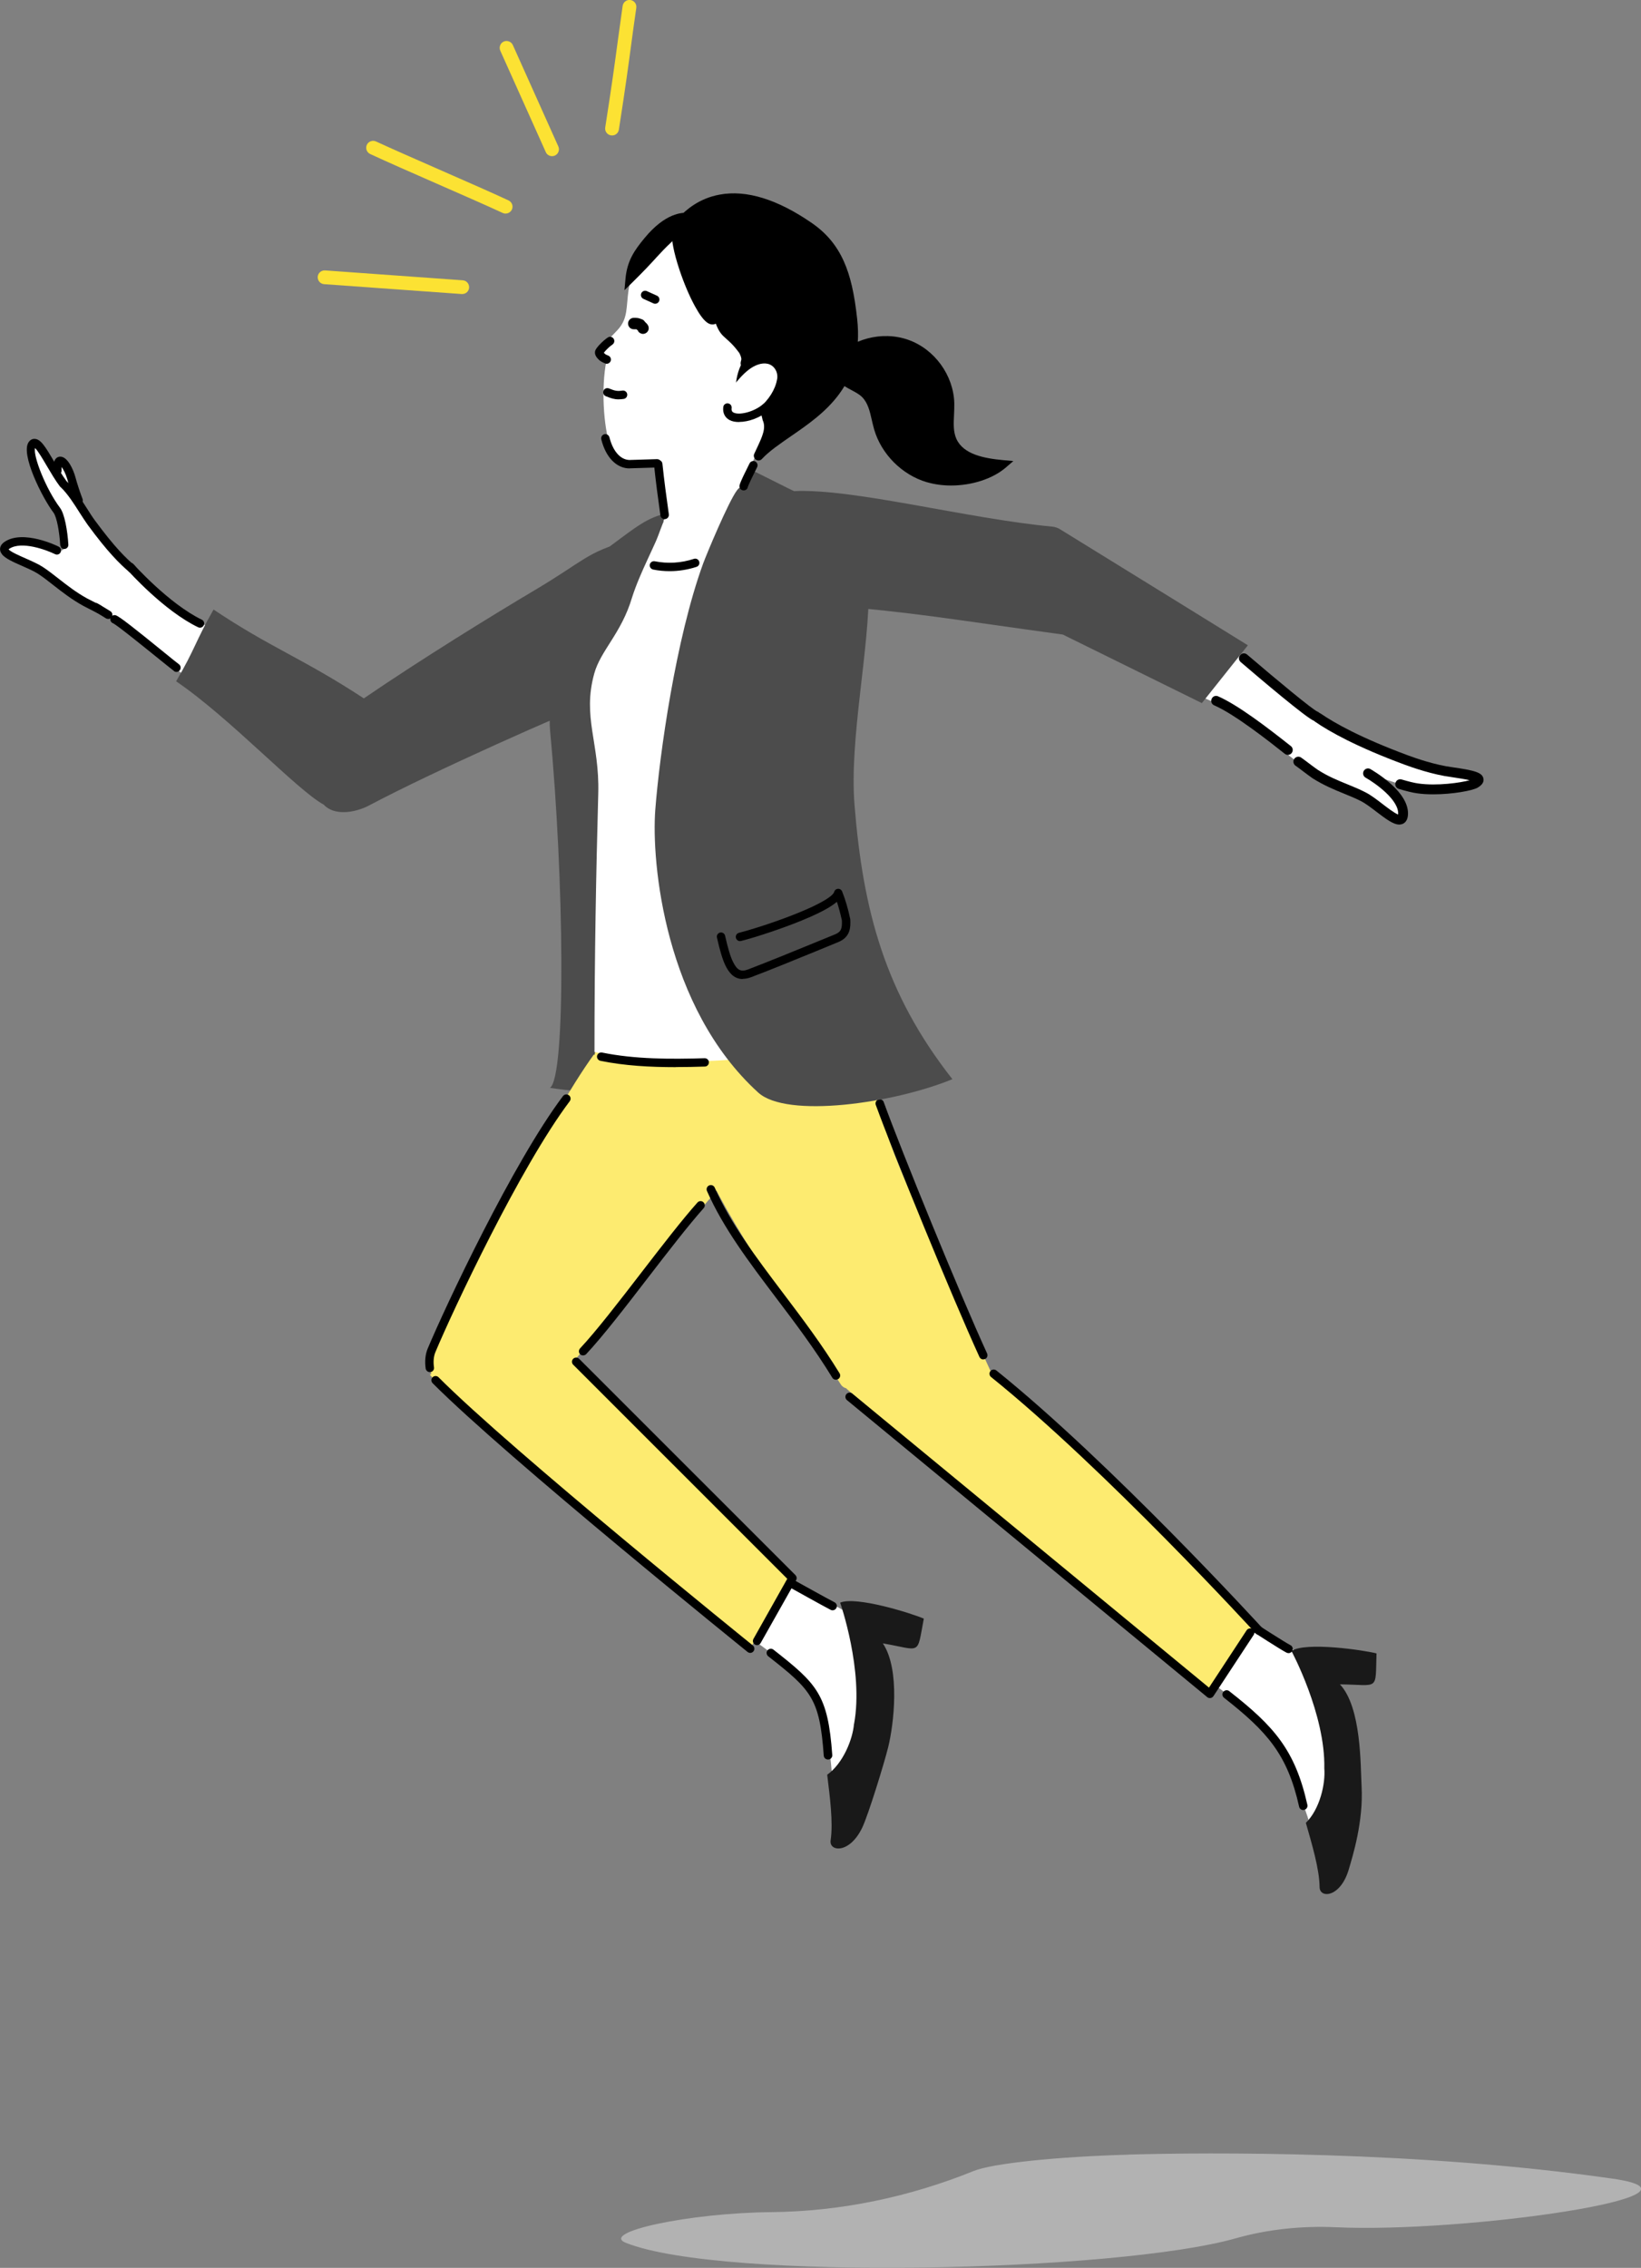 <?xml version="1.0" encoding="UTF-8"?>
<svg id="_レイヤー_2" data-name="レイヤー 2" xmlns="http://www.w3.org/2000/svg" viewBox="0 0 191.1 264.01">
  <rect x="0" y="0" width="191.1" height="264.01" fill="#808080" stroke="none"/>
  <defs>
    <style>
      .cls-1 {
        fill: #fdeb70;
      }

      .cls-2 {
        fill: #fff;
      }

      .cls-3 {
        fill: #fce233;
      }

      .cls-4 {
        fill: #191919;
      }

      .cls-5 {
        fill: #b2b2b2;
      }

      .cls-6 {
        fill: #4c4c4c;
      }
    </style>
  </defs>
  <g id="_レイヤー_1-2" data-name="レイヤー 1">
    <g>
      <g>
        <g>
          <path class="cls-2" d="M23.64,80.46s1.01-6.3,1.81-6.83c-2.14-1-7.7-4.74-8.3-5.49-1.41-1.75-2.51-1.88-6.51-7.32-.86-1.17-1.96-3.29-3.26-4.51-1.53-2.02-2.94-5.58-3.64-4.56-.7,1.02,1.36,5.61,2.88,7.63.78,1.03.88,3.21.88,4.29,0,.3-.3.51-.58.4-1.32-.52-4.58-1.63-6.12-.61-1.48.97,2.33,1.88,3.91,2.93,1.56,1.03,3.14,2.57,5.21,3.69,3.05,1.59,6.9,4.91,9.16,6.57l4.56,3.82Z"/>
          <path d="M.23,64.51c-.13-.16-.21-.33-.22-.52-.02-.25.06-.61.55-.93,2.17-1.43,6.12.49,6.28.58.24.12.34.41.22.65-.12.24-.41.34-.65.22-1-.49-3.9-1.57-5.32-.63-.04.03-.07.05-.09.07.23.29,1.31.76,1.97,1.05.72.32,1.47.65,2.01,1,.61.4,1.21.87,1.85,1.37,1.02.8,2.08,1.62,3.32,2.3.54.28,1.06.54,1.57.8.24.12.34.41.22.65-.12.24-.41.34-.65.22-.51-.26-1.05-.52-1.59-.81-1.32-.72-2.46-1.61-3.46-2.39-.62-.49-1.21-.95-1.79-1.33-.47-.31-1.18-.62-1.86-.92-1.06-.47-1.95-.86-2.36-1.36ZM.96,63.97h0s0,0,0,0Z"/>
          <path class="cls-2" d="M9.32,58.62c-.13-.23-.26-.47-.39-.71-.39-.72-.45-1.56-.72-2.52-.39-1.38-1.17-2.19-1.42-1.54-.05.13-.06.51-.03,1.02l2.56,3.75Z"/>
          <path d="M8.78,58.56s-.05-.08-.07-.13c-.24-.62-.65-1.81-.88-2.66-.18-.63-.45-1.13-.66-1.41,0,.11-.01.25,0,.41.02.27-.19.5-.46.51-.27.02-.5-.19-.51-.46-.04-.65.08-1.02.14-1.16.13-.33.4-.52.72-.5.84.04,1.49,1.55,1.71,2.35.22.83.61,1.98.84,2.57.1.25-.03.53-.28.63-.2.08-.43.01-.56-.15Z"/>
          <path d="M7.12,63.7c-.06-.08-.1-.17-.11-.27-.08-1.4-.38-3.22-.78-3.75-1.32-1.75-3.85-6.8-2.9-8.2.24-.36.55-.4.71-.39.7.02,1.25.92,2.25,2.62.47.8.95,1.62,1.44,2.28.91.87,1.71,2.12,2.41,3.22.32.5.61.97.88,1.33,2.37,3.22,3.64,4.42,4.65,5.29.2.18.23.48.05.69-.18.2-.48.23-.69.05-1.13-.97-2.49-2.31-4.8-5.45-.28-.39-.59-.87-.92-1.38-.68-1.07-1.44-2.28-2.28-3.06-.02-.02-.04-.04-.06-.06-.54-.71-1.06-1.61-1.53-2.4-.42-.71-1.02-1.75-1.36-2.06-.24.93,1.26,4.76,2.91,6.96.53.7.87,2.64.97,4.28.02.27-.19.5-.46.51-.16,0-.31-.06-.41-.18Z"/>
        </g>
        <path class="cls-2" d="M136.52,78.86c.35-.98,3.93-4.84,4.02-5.83,1.31.37,5.92,5.11,7.33,6.31,1.47,1.25,4.22,4.86,15.63,9.08,1.4.52,4.22.93,5.98,1.49,2.59.37,3.34.75,2.23,1.38-.62.35-4.02.85-6.61.48-1.8-.25-5.79-1.76-5.79-1.76,0,0,4.26,2.4,4.08,4.81-.14,1.82-2.86-1.16-4.6-2.07-1.71-.89-4.28-1.77-6.33-3.08-2.97-1.96-8.41-6.76-8.41-6.76-3.12-1.43-7.88-3.1-7.52-4.07Z"/>
        <path d="M162.94,95.99c.14,0,.28-.03.41-.08.25-.11.56-.38.61-1.02.09-1.19-.64-2.47-2.17-3.79-1.07-.93-2.16-1.54-2.2-1.57-.28-.16-.62-.06-.78.22-.15.28-.06.62.22.78h0c1.1.62,3.91,2.59,3.79,4.27,0,0,0,.01,0,.02-.41-.14-1.28-.81-1.83-1.23-.65-.5-1.33-1.02-1.93-1.33-.69-.36-1.39-.65-2.13-.95-1.1-.45-2.25-.91-3.45-1.68-.27-.18-.68-.49-1.08-.79-.33-.25-.65-.49-.88-.65-.26-.18-.62-.11-.8.15-.18.26-.11.62.15.8.21.14.51.37.84.62.41.31.84.63,1.14.84,1.3.82,2.49,1.31,3.64,1.78.72.29,1.39.57,2.04.9.51.27,1.15.75,1.76,1.22,1.07.81,1.95,1.49,2.66,1.49Z"/>
        <path d="M166.92,92.47c2.25,0,4.54-.43,5.14-.77.53-.3.77-.66.69-1.06-.13-.71-1.01-.95-3.59-1.32-2.02-.26-4.3-1.05-5.18-1.38-5.54-2.05-8.59-3.78-10.18-4.87-.26-.18-.62-.11-.8.15-.18.26-.11.62.15.8,1.64,1.13,4.78,2.91,10.43,5,.92.34,3.3,1.17,5.43,1.44.96.14,1.67.26,2.13.37-1.03.29-3.78.69-5.96.38-.45-.06-1.11-.22-1.96-.47-.3-.09-.62.08-.71.39-.09.3.08.62.39.71.9.27,1.61.44,2.12.51.6.09,1.26.12,1.91.12Z"/>
        <g>
          <path class="cls-2" d="M151.55,192.53l-8.96-4.67-3.47,6.59s7.75,5.29,9.56,8.43c1.75,3.03,3.52,8.17,4.35,11.08.78-1.71,1.5-1.42,2.31-3.09.48-1.62.82-4.27.82-4.27l-4.6-14.06Z"/>
          <path class="cls-4" d="M154.22,205.86c.15,1.78-.52,4.76-2.15,6.34.71,2.49,1.58,5.38,1.6,7.48.01,1.35,2.43,1.24,3.4-2.06.46-1.57,1.72-5.56,1.49-9.7-.13-2.35,0-9.15-2.52-11.84,4.61.05,4.12.85,4.26-3.6-1.5-.39-8.22-1.37-9.91-.29,0,0,3.97,7.37,3.83,13.68Z"/>
        </g>
        <g>
          <path class="cls-2" d="M100.13,188.5l-9.43-5.16-5.7,5.65c8.17,5.81,11.5,7.32,11.99,19.5,1.04-1.57,4.25-6.77,4.25-6.77l-1.11-13.21Z"/>
          <path d="M96.43,204.83s.02,0,.04,0c.27-.02.47-.25.45-.52-.51-7.05-1.74-8.26-6.85-12.27-.21-.17-.52-.13-.69.08-.17.21-.13.52.08.69,5.03,3.94,5.99,4.9,6.47,11.57.02.26.23.45.49.45Z"/>
          <path class="cls-4" d="M99.45,200.68c-.14,1.78-1.27,4.61-3.12,5.92.31,2.57.71,5.56.4,7.64-.2,1.33,2.21,1.61,3.69-1.5.7-1.48,2.53-7.4,3.01-9.34.64-2.57,1.44-9.03-.62-12.09,4.54.78,3.94,1.5,4.77-2.88-1.42-.62-7.9-2.65-9.74-1.86,0,0,2.76,7.91,1.62,14.11Z"/>
        </g>
        <path class="cls-6" d="M76.12,65.22c-1.22,4.2-2.57,7.49-4.04,14.15-1.47,6.66-3.15,16.62-2.28,25.27.59,5.86,9.22,14.85,3.53,19.38-3.87,3.08-4.53,3.33-9.28,2.62,1.89-1.32,1.63-24.43.01-41.58-.56-5.99,4.22-19.44,7.06-21.53,2.8-2.07,4.34-3.36,6.57-3.77.23-.04-.34,1.7-.05,1.26-.94,3.18-.3.01-1.52,4.21Z"/>
        <path class="cls-6" d="M20.51,79.31c2.17-3.67,2.25-4.66,4.36-8.35,6.64,4.45,10.39,5.68,17.5,10.34,6.71-4.58,14.9-9.63,19.99-12.65,5.63-3.35,6.02-4.38,10.59-5.64.75-.21-.91,2.9-.68,3-2.02,2.86-.44,4.65-2.25,7.53-1.82,2.88,4.23,6.48-1.2,8.37-2.52.88-18.28,7.84-25.75,11.81-1.88,1-4.23,1.21-5.36-.04-3.15-1.72-10.84-10.03-17.2-14.37Z"/>
        <path class="cls-1" d="M101.39,122.95s1.29,6.85,1.47,7.6c1.08,4.56,9.41,22.24,12.63,29.36h.23c13.41,10.79,30.4,29.21,30.4,29.21l-5.41,8.13-42.07-35.53s-.05-.05-.09-.1c-.25-.07-.48-.21-.62-.43-.23-.35-.45-.7-.68-1.05-.21-.24-.37-.43-.38-.46h.08c-5.42-8.2-11.64-16.37-15.67-25.53-1.63-3.71,20.12-11.21,20.12-11.21Z"/>
        <path class="cls-1" d="M62.31,136.28c.01-.06.03-.12.05-.18.92-1.59,2.08-3.04,2.97-4.65,1.77-3.18,3.5-6.6,4.27-10.12.47-1.68.56-3.36.25-5.05,1.23-.72,1.97-1.2,4.29-1.8,5.59-1.43,12.51-3,18.34-4.51,1.41,2.53,4.44,4.46,5.97,7.24,1.53,2.77,3.36,5.69,2.33,9.92-.25,1.01-.26,3.11-.68,5.13-3.49.38-9.54.36-12.99.94-8.69,1.46-17.26,3.56-25.84,5.55.47-.75.82-1.58,1.04-2.48Z"/>
        <path class="cls-1" d="M50.23,159.97c-.24-.74-.35-1.87.03-2.78,2.26-5.38,13.82-27.48,18.89-34.42,4.31,3.48,8.07,3.76,11.74,7.22,3.67,3.46,4.55-.28,8.09,3.1-3.33,2.07-14.99,17.09-22.11,25.31l25.39,25.3-4.91,8.22s-29.6-23.5-36.79-31.32h-.04s-.07-.1-.1-.16c-.13-.15-.26-.29-.37-.42l.17-.06Z"/>
        <path d="M50.06,159.73s.05,0,.07,0c.27-.04.45-.29.41-.55-.1-.66-.04-1.3.17-1.79,2.04-4.87,9.85-21.51,15.64-29.2.16-.22.12-.52-.1-.69-.22-.16-.52-.12-.69.1-5.84,7.76-13.71,24.51-15.76,29.41-.27.65-.35,1.47-.23,2.3.04.24.24.42.48.42Z"/>
        <path d="M87.36,192.42c.14,0,.28-.06.38-.18.17-.21.14-.52-.07-.69-.28-.23-28.04-22.62-36.6-31.22-.19-.19-.5-.19-.69,0-.19.19-.19.5,0,.69,8.6,8.64,36.4,31.06,36.68,31.29.09.07.2.11.31.11Z"/>
        <path d="M88.15,191.52c.17,0,.34-.09.43-.25l4.13-7.32c.11-.19.07-.43-.08-.59l-25.19-25.18c-.19-.19-.5-.19-.69,0-.19.19-.19.5,0,.69l24.93,24.92-3.94,7c-.13.24-.05.53.19.67.08.04.16.06.24.06Z"/>
        <path d="M67.9,157.79c.13,0,.26-.05.36-.15,1.9-2.02,4.62-5.54,7.24-8.95,2.31-3,4.71-6.1,6.45-8.05.18-.2.16-.51-.04-.69-.2-.18-.51-.16-.69.04-1.77,1.98-4.17,5.09-6.49,8.1-2.61,3.39-5.31,6.89-7.18,8.88-.18.2-.18.51.02.69.09.09.21.13.33.13Z"/>
        <path d="M97.35,160.61c.09,0,.18-.02.26-.07.23-.14.3-.44.16-.67-2.07-3.38-4.38-6.43-6.61-9.38-3.11-4.12-6.05-8.01-7.93-12.24-.11-.25-.4-.36-.65-.25-.25.11-.36.4-.25.65,1.92,4.34,4.9,8.27,8.05,12.44,2.22,2.93,4.51,5.96,6.55,9.3.09.15.25.23.42.23Z"/>
        <path d="M140.9,197.67s.05,0,.07,0c.14-.02.26-.1.34-.22l4.68-7.12c.15-.23.09-.53-.14-.68-.23-.15-.53-.09-.68.14l-4.38,6.67-41.54-34.23c-.21-.17-.52-.14-.69.07-.17.21-.14.52.07.69l41.96,34.58c.09.07.2.11.31.11Z"/>
        <path d="M146.61,190.31c.12,0,.24-.04.33-.13.2-.18.21-.49.03-.69-.17-.19-17.65-19.27-30.94-29.95-.21-.17-.52-.14-.69.07-.17.21-.14.52.07.69,13.23,10.64,30.66,29.66,30.83,29.85.1.11.23.16.36.16Z"/>
        <path d="M114.51,158.25c.07,0,.14-.01.2-.04.25-.11.35-.4.24-.65-3.24-7.07-9.94-23.48-12.04-29.27-.09-.25-.37-.39-.63-.29-.25.09-.39.37-.29.63,2.11,5.8,8.83,22.25,12.07,29.34.08.18.26.29.45.29Z"/>
        <path class="cls-2" d="M77.3,60.8c-.58-1.1,6.44-1.83,10.11-2.34,6.88,13.58,3.24,43.84,5.19,63.54-7.85,2.4-18.13,1.53-23.37.47,0-11.39.19-20.87.44-30.11.16-5.87-1.87-8.86-.47-13.94.74-2.7,3.16-4.68,4.4-8.85.96-3.02,2.71-6.07,3.7-8.77Z"/>
        <path class="cls-2" d="M70.02,40.33s1.33-1.29,1.92-1.94c1.22-1.34.96-2.62,1.27-4.72.2-1.38,1.64-4.18,2.27-4.66,3.88-4.06,10.29-4.49,12.95-2.19,3.67,2.62,6.9,6.76,5.2,16.26-1.18,6.11-3.8,7.76-5.76,10.24-.76,1.16-1.52,8.04-1.65,8.97-2.66,2.16-2.5,1.8-4.96,2.95-1.27.59-3.63,1.7-5.91.67.81-1.99,1.81-5.24,2.2-5.71-.02-1.34-.79-4.39-.97-6.32-2.44-.18-4.62.82-5.51-1.86-.81-2.43-1.06-6.9-.46-9.98-.43-.22-.45-.48-.82-.69-.43-.25-.13-.7.25-1.02Z"/>
        <path d="M76.3,35.36c.19,0,.37-.11.45-.29.11-.25,0-.54-.25-.65l-1.17-.53c-.25-.11-.54,0-.65.25-.11.25,0,.54.25.65l1.17.53c.07.03.13.04.2.04Z"/>
        <path d="M70.46,42.3c-.22-.09-.49-.2-.71-.41-.18-.18-.61-.59-.42-1.1.12-.34.9-1.14,1.45-1.5.23-.15.53-.09.68.14.15.23.08.53-.14.68-.39.26-.82.72-1,.95.03.03.07.07.12.13.09.08.24.15.4.21.25.1.37.39.27.64-.08.19-.26.31-.45.31-.06,0-.12-.01-.18-.04ZM70.23,41.16h0,0Z"/>
        <g>
          <path d="M73.33,32.49c.19-2.03,1.03-3.16,2.13-4.49s2.94-2.94,4.66-2.72c.17.02-2.08,2.37-2.37,2.64-1.33,1.23-1.93,2.14-4.43,4.58Z"/>
          <path d="M72.84,32.45c.2-2.13,1.05-3.32,2.24-4.76,2.39-2.89,4.36-2.99,5.1-2.9l.32.05.1.3c.1.3.07.41-1.17,1.75-.56.61-1.18,1.25-1.34,1.39-.61.56-1.06,1.06-1.64,1.68-.64.71-1.45,1.58-2.78,2.89l-.95.93.12-1.32ZM75.84,28.31c-.76.92-1.34,1.69-1.7,2.67.67-.69,1.16-1.22,1.58-1.69.59-.64,1.05-1.15,1.7-1.74.2-.18,1.01-1.02,1.6-1.68-1.15.36-2.34,1.4-3.19,2.44Z"/>
        </g>
        <g>
          <path d="M79.1,25.88c.71-.45,4.91-6.53,15.08.44,3.39,2.32,4.54,5.54,5.13,10.86,1.12,10.09-7.53,12.22-10.97,15.93-.03.03-.08-.02-.06-.06.74-1.67,1.6-3.02.98-4.34-.29-1.15-.28-2.69-2.87-1.52-.19.08-.66-2.62.42-4.68-.31-.4.35-.4-.31-1.67-1.86-2.54-2.16-1.36-3.03-4.34-.71,4.12-6.3-9.39-4.37-10.62Z"/>
          <path d="M88.03,53.51c-.22-.15-.31-.44-.2-.67.12-.26.23-.51.35-.75.59-1.27,1.06-2.27.64-3.17l-.02-.04v-.05c-.04-.13-.07-.26-.1-.4-.1-.48-.21-.97-.49-1.11-.16-.08-.59-.15-1.61.31-.2.09-.44.04-.59-.12-.37-.4-.36-1.86-.36-2.03.01-.78.13-1.91.63-2.97-.07-.22-.01-.4.02-.52.04-.13.09-.32-.2-.89-.68-.93-1.14-1.32-1.5-1.64-.53-.46-.86-.78-1.24-1.78-.1.05-.2.08-.32.09-.43.03-1.05-.18-2.11-2.12-.64-1.16-1.29-2.7-1.8-4.23-1.39-4.18-.92-5.54-.27-5.95.04-.03.17-.15.27-.25.71-.69,2.18-2.12,4.71-2.57,3.08-.56,6.66.54,10.64,3.27,1.74,1.19,2.95,2.63,3.79,4.51.75,1.67,1.23,3.74,1.55,6.7.86,7.76-3.89,11.02-7.71,13.65-1.3.9-2.54,1.74-3.39,2.66-.1.11-.24.17-.38.17-.1,0-.2-.03-.29-.09ZM79.79,25.91c-.19.18-.31.3-.43.38h0c-.09.06-.29.49-.09,1.79.23,1.5.89,3.61,1.74,5.53.95,2.15,1.63,2.94,1.89,3.13.03-.06.06-.17.09-.33l.36-2.08.6,2.03c.49,1.67.74,1.88,1.29,2.36.38.33.91.79,1.67,1.83l.04.06c.45.86.39,1.3.29,1.63l.16.21-.15.28c-.7,1.34-.68,3.03-.57,3.8.85-.31,1.48-.34,1.97-.1.69.35.87,1.14,1,1.77.02.11.05.22.07.32.42.94.23,1.87-.15,2.82.61-.47,1.28-.93,1.97-1.4,3.79-2.61,8.09-5.56,7.29-12.73-.54-4.89-1.52-8.18-4.92-10.51-3.57-2.45-6.36-3.25-8.5-3.25-3.1,0-4.84,1.68-5.62,2.44ZM82.86,36.82h0s0,0,0,0Z"/>
        </g>
        <path class="cls-2" d="M90.5,44.15c.15-.89-.39-1.64-1.1-1.8-.7-.16-1.52.16-2.21.69-.69.53-1.28,1.24-1.86,1.94,0,0-2.2,2.99-.33,3.49,2.33.62,5.11-1.97,5.49-4.31Z"/>
        <path d="M86.08,49.12c1.1,0,2.48-.5,3.45-1.35.2-.18.23-.49.05-.69-.18-.2-.49-.23-.69-.05-1.1.95-2.83,1.34-3.48.99-.13-.07-.25-.19-.21-.51.04-.27-.15-.52-.42-.55-.27-.04-.52.15-.55.42-.09.66.17,1.21.71,1.51.31.17.7.24,1.13.24Z"/>
        <path d="M73.33,54.52c.1,0,.19,0,.29-.01l2.91-.09c.27,0,.48-.23.47-.5,0-.27-.24-.48-.5-.47l-2.93.09s-.03,0-.04,0c-1.14.12-2.12-.88-2.56-2.63-.07-.26-.33-.42-.59-.36-.26.07-.42.33-.36.59.53,2.12,1.78,3.39,3.31,3.39Z"/>
        <path d="M77.4,60.43s.05,0,.07,0c.27-.04.45-.28.42-.55-.3-2.12-.54-3.91-.75-5.9-.03-.27-.27-.46-.54-.44-.27.03-.46.27-.44.54.21,2.01.45,3.8.75,5.93.03.24.24.42.48.42Z"/>
        <path d="M77.99,66.49c1.05,0,2.11-.17,3.12-.5.26-.08.4-.36.31-.62-.08-.26-.36-.4-.62-.31-1.48.49-3.05.58-4.55.28-.27-.05-.52.12-.58.38-.05.26.12.52.38.58.63.13,1.28.19,1.93.19Z"/>
        <path class="cls-6" d="M92.55,57.21c-.43-.17-4.77-2.4-4.88-2.4-.11,0-.94,1.04-.99,1.15s-.39,3.61-.39,3.61l4.97-1.01,1.29-1.35Z"/>
        <path class="cls-6" d="M92.32,57.19c-.94.02-5.14-1.92-6.49-.12-1.01,1.35-3.55,7.45-3.95,8.54-3.19,8.76-5.07,22.19-5.57,28.66-.47,6.15,1.1,23.02,11.99,32.92,3.33,3.03,15.74,1.26,22.61-1.56-7.91-10.06-10.42-19.74-11.4-31.95-.62-7.69,1.77-18.11,1.67-25.59-3.62-5.05-5.23-5.79-8.86-10.9Z"/>
        <path d="M86.5,113.95c.29,0,.62-.06.99-.2,2.43-.92,5.03-1.99,7.55-3.02.88-.36,1.74-.71,2.58-1.06,1.47-.6,1.43-1.81,1.4-2.61,0-.03,0-.06-.01-.08-.26-1.23-.56-2.24-.94-3.2-.08-.2-.28-.33-.5-.31-.22.02-.39.18-.44.39-.02.09-.31.91-4.88,2.69-2.66,1.04-5.39,1.85-6.19,2.04-.26.06-.43.33-.36.59.06.26.33.43.59.36,1-.23,3.83-1.11,6.32-2.08,2.85-1.11,4.2-1.91,4.85-2.48.22.66.4,1.36.58,2.16.03.9-.04,1.32-.79,1.63-.84.34-1.71.7-2.59,1.06-2.51,1.03-5.11,2.09-7.53,3.02-.85.32-1.28.11-1.77-.88-.3-.6-.6-1.6-.92-3.04-.06-.26-.32-.43-.58-.37-.26.06-.43.32-.37.58.34,1.52.66,2.58.99,3.26.35.71.92,1.57,2.01,1.57Z"/>
        <path class="cls-6" d="M91.9,57.2l.6-.03c6.97-.31,20.07,3.2,30.07,4.14.34.03.7.17,1.02.39,9.83,6.05,21.73,13.42,21.73,13.42l-5.36,6.73-16.19-7.98c-13.03-1.78-17.6-2.63-27.1-3.36-1.47-3.79-3.96-8.39-5.46-11.04-.57-1-.44-2.12.7-2.26Z"/>
        <path d="M86.11,56.63c0-.14-.02-.31,1.18-2.69.12-.24.42-.34.66-.22.24.12.34.42.22.66-.47.93-1,2.05-1.08,2.29-.03.23-.22.41-.46.42,0,0-.02,0-.03,0-.26,0-.47-.2-.49-.46ZM87.09,56.57s0,0,0,0c0,0,0,0,0,0Z"/>
        <path d="M74.33,38.53s-.04-.04-.06-.06c-.04-.04-.09-.09-.14-.13-.02,0-.03-.01-.04-.01-.02,0-.09,0-.29,0-.37,0-.66-.3-.66-.67,0-.36.3-.66.66-.66h0c.42,0,.54.02.79.11.04.01.08.03.14.05.16.05.29.16.37.3.02.02.04.04.06.06.13.12.28.26.35.47.12.34-.06.72-.41.84-.07.03-.15.04-.22.04-.23,0-.46-.13-.58-.33ZM74.28,38.42s0,0,0,0c0,0,0,0,0,0Z"/>
        <path d="M72.03,46.49c.18,0,.38-.02.6-.05.27-.04.45-.29.41-.56-.04-.27-.29-.45-.56-.41-.6.09-.88.03-1.56-.25-.25-.1-.54.01-.64.26-.1.25.01.54.26.64.58.24.99.37,1.49.37Z"/>
        <path class="cls-5" d="M131.41,250.83c-8.21.23-15.79,1-18.02,1.9-7.41,3-15.41,4.71-23.56,4.79-9.63.09-20.05,2.35-16.93,3.58,11.26,4.47,57.25,3.36,70.96-.52,3.77-1.07,7.74-1.48,11.7-1.3,15.02.7,45.7-3.73,32.21-5.66-22.73-3.26-47.12-3.06-56.35-2.8Z"/>
        <path d="M151.77,210.7s.07,0,.11-.01c.26-.06.43-.32.37-.58-1.43-6.38-3.85-9.13-9.1-13.24-.21-.17-.52-.13-.69.08-.17.21-.13.52.08.69,5.06,3.97,7.39,6.61,8.75,12.69.05.23.25.38.48.38Z"/>
        <path d="M150.05,192.45c.18,0,.35-.1.44-.27.12-.24.03-.54-.21-.66-.7-.36-3.75-2.34-3.79-2.36-.23-.15-.53-.08-.68.14-.15.23-.08.53.14.68.13.08,3.13,2.03,3.87,2.41.07.04.15.05.22.05Z"/>
        <path d="M96.96,187.46c.18,0,.35-.1.44-.27.12-.24.03-.54-.21-.66-.85-.43-4.68-2.57-4.72-2.59-.24-.13-.53-.05-.67.19-.13.24-.05.53.19.67.16.09,3.89,2.17,4.75,2.61.07.04.15.05.22.05Z"/>
        <g>
          <path d="M97.34,42.2c1.98-2.29,5.41-3.2,8.26-2.18,2.85,1.01,4.94,3.88,5.04,6.9.05,1.47-.32,3.01.28,4.35.93,2.08,3.62,2.57,5.9,2.77-2.15,1.86-6.02,2.42-8.75,1.61-2.73-.81-4.99-3.07-5.79-5.8-.41-1.4-.51-3-1.56-4.01-.59-.57-1.39-.86-2.08-1.29-.69-.44-1.39-1.54-1.3-2.35Z"/>
          <path d="M107.92,56.13c-2.88-.85-5.28-3.26-6.12-6.13-.1-.36-.19-.73-.27-1.08-.24-1.06-.47-2.05-1.16-2.72-.33-.32-.77-.55-1.22-.79-.26-.14-.52-.28-.78-.44-.83-.53-1.64-1.79-1.52-2.82l.02-.15.1-.11c2.12-2.45,5.74-3.41,8.8-2.33,3.06,1.08,5.26,4.11,5.36,7.35.01.46-.01.92-.03,1.37-.05,1.01-.1,1.97.27,2.8.82,1.83,3.24,2.28,5.49,2.49l1.15.1-.87.75c-1.55,1.34-4,2.1-6.39,2.1-.97,0-1.93-.13-2.82-.39ZM110.47,51.48c-.47-1.05-.41-2.17-.35-3.25.02-.45.05-.87.03-1.29-.09-2.8-2.07-5.52-4.71-6.46-2.59-.92-5.76-.11-7.62,1.92.02.6.58,1.42,1.08,1.74.22.14.46.27.71.4.5.26,1.01.54,1.45.96.89.87,1.16,2.05,1.43,3.2.08.36.16.7.26,1.03.75,2.57,2.89,4.71,5.45,5.47,2.31.68,5.26.32,7.27-.81-2.05-.31-4.15-1.01-5-2.91Z"/>
        </g>
        <path d="M20.26,78.11c-.24-.18-.9-.71-1.73-1.38-1.59-1.28-4.88-3.95-5.36-4.17-.25-.09-.38-.36-.3-.62.09-.26.36-.39.62-.31.43.14,2.17,1.51,5.65,4.34.82.67,1.47,1.19,1.7,1.36.22.16.26.47.1.69-.1.13-.24.2-.39.2-.1,0-.21-.03-.29-.1ZM13.19,72.56s0,0,0,0c0,0,0,0,0,0Z"/>
        <path d="M23.29,73.07c.18,0,.36-.1.44-.28.12-.24.01-.54-.23-.65-3.81-1.84-7.92-6.42-7.96-6.47-.18-.2-.49-.22-.69-.04-.2.18-.22.49-.04.69.17.19,4.27,4.78,8.26,6.7.07.03.14.05.21.05Z"/>
        <path d="M149.97,87.88c.17,0,.34-.07.45-.22.2-.25.15-.61-.09-.8-2.75-2.18-6.2-4.81-8.48-5.8-.29-.13-.63,0-.75.3-.13.29,0,.63.3.75,2.43,1.06,6.49,4.27,8.23,5.65.11.08.23.12.36.12Z"/>
        <path d="M153.04,83.92c-.8-.25-6.25-4.87-8.56-6.85-.24-.21-.27-.57-.06-.81.21-.24.57-.27.81-.06,3.53,3.02,7.58,6.37,8.17,6.63.29.1.45.42.36.71-.08.25-.3.4-.55.4-.06,0-.11,0-.17-.03ZM153.38,82.83s0,0,0,0c0,0,0,0,0,0Z"/>
        <path d="M78.7,124.22c1.14,0,2.27-.02,3.38-.06.27,0,.48-.23.47-.5,0-.27-.23-.48-.5-.47-3.96.12-8.14.12-11.94-.66-.26-.05-.52.12-.58.38-.05.26.12.52.38.58,2.82.58,5.82.74,8.79.74Z"/>
        <path d="M12.6,72.06c.15,0,.3-.07.39-.2.16-.22.12-.52-.1-.68-.16-.12-1.2-.73-1.51-.92-.23-.14-.53-.06-.67.17-.14.23-.06.53.17.67.62.37,1.32.79,1.42.86.09.06.19.09.29.09Z"/>
      </g>
      <g>
        <path class="cls-3" d="M71.28,15.77c.39,0,.73-.28.79-.68.78-4.99,1.12-7.54,1.45-10.01.17-1.26.34-2.56.58-4.17.06-.44-.24-.84-.68-.91-.44-.06-.84.24-.91.68-.23,1.62-.41,2.92-.58,4.19-.33,2.46-.67,5-1.45,9.97-.07.44.23.85.67.92.04,0,.08,0,.12,0Z"/>
        <path class="cls-3" d="M64.29,18.18c.11,0,.22-.02.33-.07.4-.18.58-.66.4-1.06l-5.3-11.81c-.18-.4-.66-.58-1.06-.4-.4.18-.58.66-.4,1.06l5.3,11.81c.13.3.43.47.73.47Z"/>
        <path class="cls-3" d="M58.88,24.86c.3,0,.59-.17.73-.46.19-.4.01-.88-.39-1.07-1.87-.87-4.85-2.18-7.73-3.44-2.87-1.26-5.84-2.56-7.7-3.42-.4-.19-.88-.01-1.07.39-.19.4-.01.88.39,1.07,1.87.87,4.85,2.18,7.73,3.44,2.87,1.26,5.85,2.56,7.7,3.42.11.05.23.08.34.08Z"/>
        <path class="cls-3" d="M53.83,34.23c.42,0,.77-.32.8-.74.03-.44-.3-.83-.74-.86l-16.03-1.15c-.44-.03-.83.3-.86.74-.03.44.3.83.74.86l16.03,1.15s.04,0,.06,0Z"/>
      </g>
    </g>
  </g>
</svg>